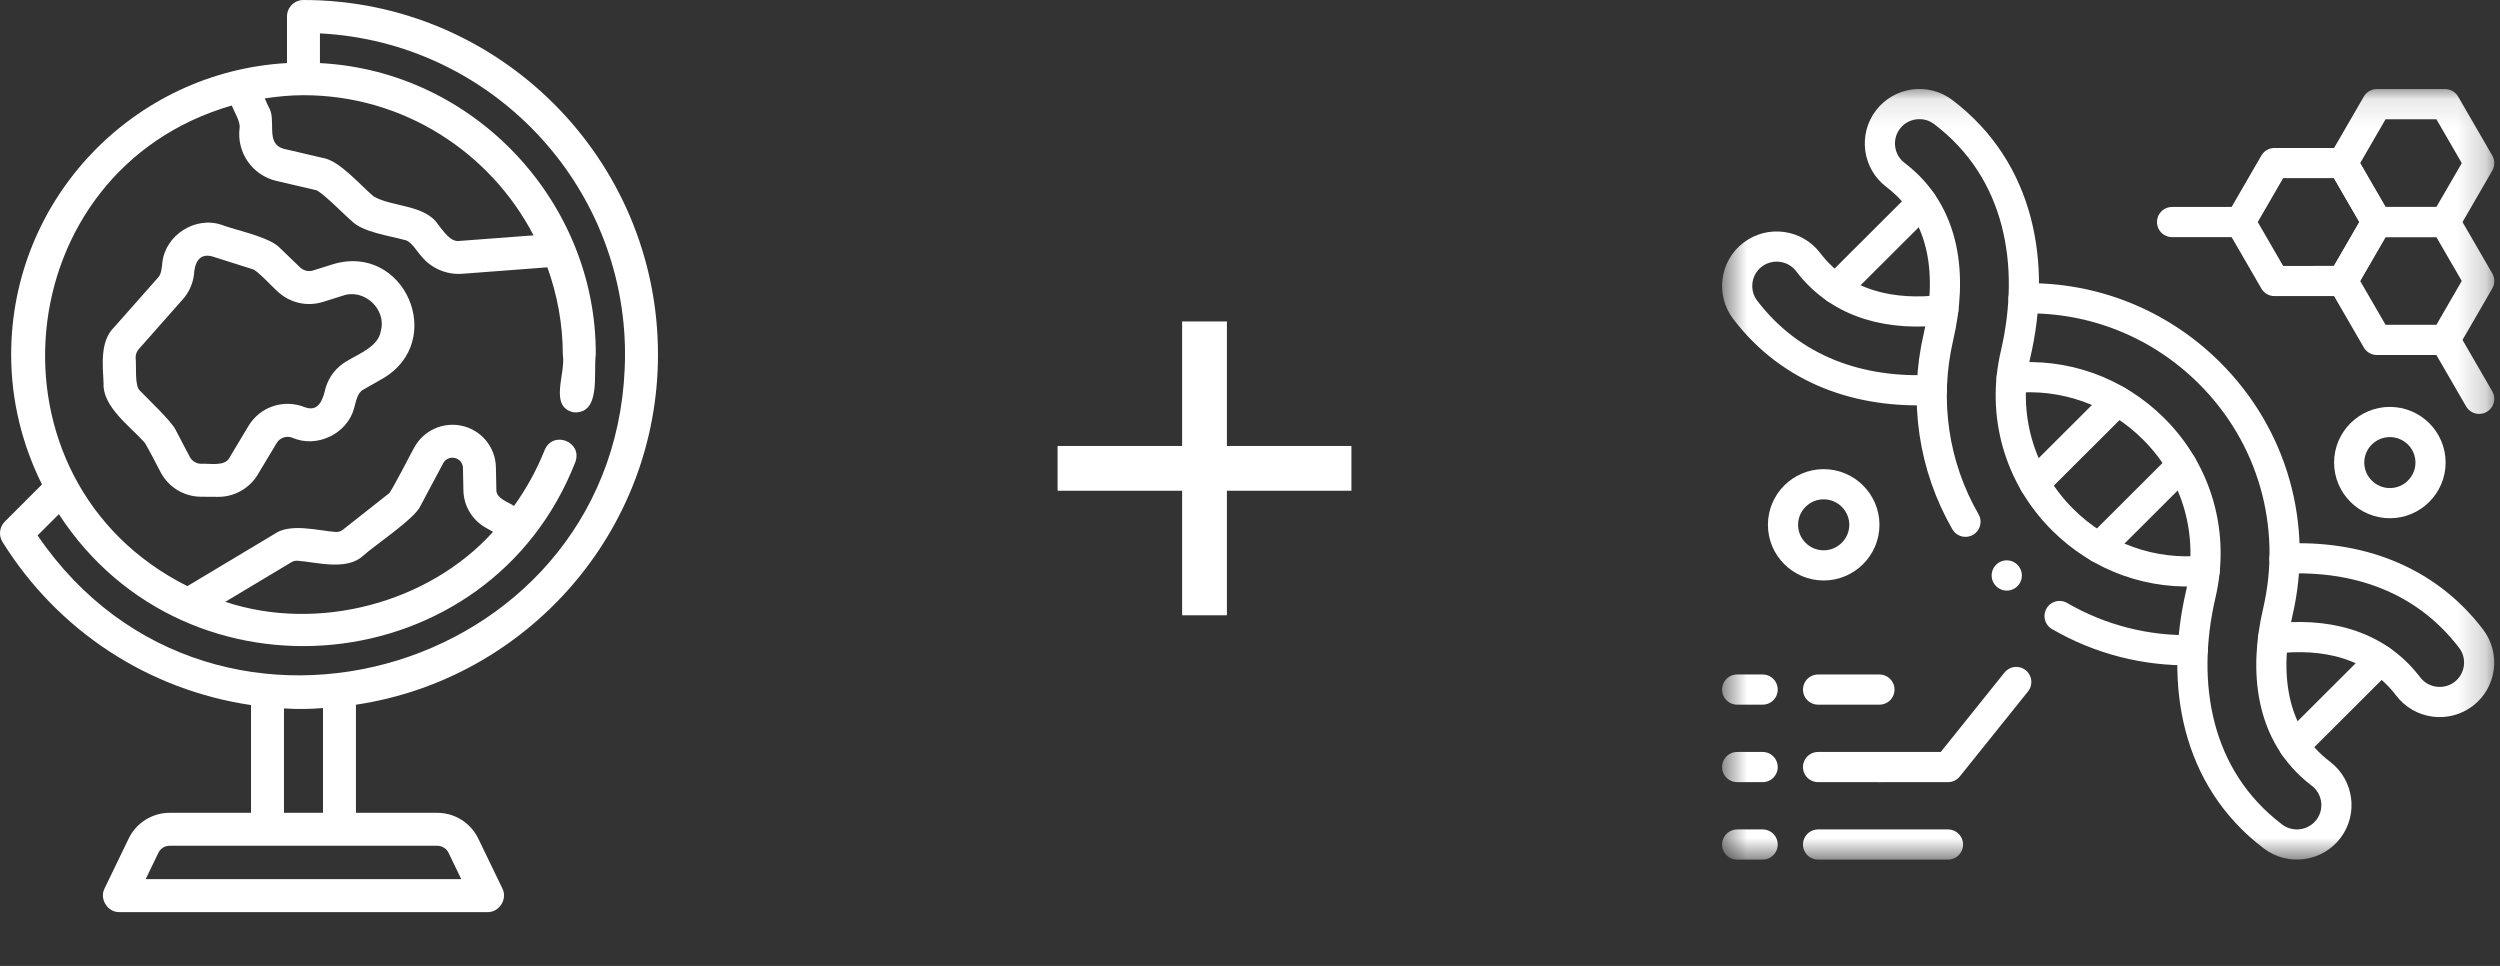 <?xml version="1.0" encoding="UTF-8"?> <svg xmlns="http://www.w3.org/2000/svg" width="88" height="34" viewBox="0 0 88 34" fill="none"><rect x="0" y="0" width="88" height="34" fill="#333333" stroke="none"/><path d="M47.57 15.698V17.274H43.187V21.658H41.611V17.274H37.227V15.698H41.611V11.315H43.187V15.698H47.57Z" fill="white"></path><path d="M23.161 12.479C23.161 5.598 17.563 0 10.682 0C10.362 0 10.102 0.26 10.102 0.58V2.22C4.699 2.524 0.393 7.002 0.393 12.48C0.393 14.123 0.79 15.672 1.478 17.052L0.17 18.36C-0.021 18.55 -0.055 18.848 0.088 19.077C2.054 22.228 5.241 24.288 8.836 24.818V28.611H5.969C5.36 28.611 4.796 28.965 4.531 29.514L3.681 31.273C3.491 31.64 3.788 32.119 4.203 32.106C4.203 32.106 17.161 32.106 17.161 32.106C17.574 32.117 17.875 31.642 17.683 31.273C17.683 31.273 16.834 29.515 16.834 29.515C16.569 28.966 16.005 28.611 15.395 28.611H12.529V24.806C18.535 23.909 23.161 18.731 23.161 12.479ZM10.682 3.351C14.202 3.351 17.258 5.358 18.781 8.284L16.184 8.48C15.847 8.537 15.601 8.116 15.418 7.899C14.96 7.199 13.793 7.288 13.153 6.914C12.71 6.55 11.951 5.642 11.351 5.556C11.351 5.556 9.994 5.239 9.994 5.239C9.305 5.053 9.762 4.221 9.447 3.749C9.447 3.749 9.319 3.464 9.319 3.464C9.764 3.397 10.217 3.351 10.682 3.351ZM1.323 18.847L2.072 18.098C6.575 25.032 17.223 24.024 20.251 16.267C20.517 15.55 19.469 15.137 19.173 15.839C18.89 16.551 18.524 17.208 18.094 17.809C17.895 17.672 17.457 17.543 17.472 17.243C17.472 17.243 17.456 16.454 17.456 16.454C17.443 15.74 16.947 15.136 16.249 14.986C15.583 14.842 14.895 15.162 14.576 15.762C14.547 15.798 13.721 17.423 13.681 17.375C13.681 17.375 12.069 18.647 12.069 18.647C11.992 18.708 11.89 18.736 11.796 18.724C11.195 18.676 10.204 18.406 9.664 18.794C9.664 18.794 6.595 20.632 6.595 20.632C-0.793 16.933 0.215 6.006 8.158 3.714C8.239 3.928 8.471 4.285 8.433 4.511C8.327 5.373 8.885 6.171 9.73 6.368L11.088 6.685C11.265 6.672 12.223 7.664 12.368 7.768C12.749 8.172 13.717 8.3 14.227 8.443C14.468 8.471 14.676 8.853 14.824 9.01C15.173 9.445 15.719 9.679 16.271 9.637L19.268 9.41C19.613 10.371 19.811 11.402 19.811 12.48C19.926 13.147 19.308 14.317 20.19 14.514C21.166 14.579 20.883 13.144 20.971 12.48C20.999 7.142 16.728 2.502 11.262 2.221C11.262 2.221 11.262 1.175 11.262 1.175C17.235 1.478 22.001 6.432 22.001 12.479C21.971 23.559 7.55 27.992 1.323 18.847ZM7.931 21.184L10.26 19.789C10.329 19.747 10.413 19.73 10.494 19.739C11.183 19.797 12.211 20.095 12.788 19.557C13.133 19.239 14.628 18.239 14.802 17.804C14.802 17.804 15.6 16.307 15.6 16.307C15.676 16.162 15.84 16.084 16.005 16.12C16.174 16.156 16.294 16.302 16.296 16.475L16.312 17.265C16.322 17.8 16.616 18.298 17.08 18.564L17.354 18.721C15.099 21.225 11.196 22.269 7.931 21.184ZM15.789 30.018L16.236 30.946H5.128L5.575 30.018C5.649 29.866 5.8 29.771 5.969 29.771H15.395C15.562 29.771 15.716 29.868 15.789 30.018ZM11.369 28.611H9.996V24.936C10.451 24.968 10.914 24.961 11.369 24.923V28.611Z" fill="white"></path><path d="M11.729 9.298L11.019 9.521C10.862 9.57 10.688 9.53 10.567 9.415L9.866 8.742C9.514 8.341 8.281 8.101 7.804 7.915C6.881 7.599 5.821 8.271 5.715 9.241C5.695 9.405 5.686 9.643 5.567 9.767C5.567 9.767 4.019 11.517 4.019 11.517C3.51 12.013 3.618 12.859 3.646 13.5C3.603 14.307 4.595 15.025 5.072 15.556C5.116 15.579 5.617 16.551 5.653 16.62C5.93 17.149 6.474 17.481 7.072 17.485L7.677 17.489C8.246 17.493 8.781 17.193 9.073 16.705L9.737 15.598C9.854 15.403 10.089 15.325 10.3 15.411C11.155 15.785 12.226 15.267 12.465 14.366C12.523 14.166 12.577 13.816 12.787 13.716C12.787 13.716 13.481 13.32 13.481 13.32C15.735 11.994 14.24 8.55 11.729 9.298ZM13.405 11.651C13.325 12.195 12.62 12.46 12.212 12.708C11.845 12.917 11.578 13.256 11.46 13.662C11.37 14.034 11.238 14.512 10.741 14.338C9.995 14.033 9.154 14.311 8.742 15.001L8.079 16.108C7.918 16.434 7.363 16.305 7.08 16.325C6.911 16.324 6.758 16.23 6.68 16.081L6.177 15.122C6.03 14.821 5.173 14.013 4.935 13.761C4.724 13.604 4.81 12.847 4.774 12.604C4.77 12.486 4.81 12.373 4.888 12.285L6.436 10.535C6.648 10.295 6.783 9.999 6.827 9.679C6.846 9.294 6.983 8.906 7.454 9.021C7.453 9.021 8.886 9.474 8.886 9.474C9.031 9.488 9.648 10.162 9.764 10.252C10.189 10.66 10.803 10.804 11.365 10.628L12.076 10.405C12.823 10.148 13.615 10.889 13.405 11.651Z" fill="white"></path><mask id="mask0_688_4624" style="mask-type:luminance" maskUnits="userSpaceOnUse" x="60" y="3" width="28" height="28"><path d="M60.617 3.105H87.797V30.285H60.617V3.105Z" fill="white"></path></mask><g mask="url(#mask0_688_4624)"><path d="M83.666 7.816H84.867H86.067L86.668 8.854L87.268 9.89L86.668 10.927L86.067 11.965H84.867H83.666L83.065 10.927L82.465 9.89L83.065 8.854L83.666 7.816Z" stroke="white" stroke-width="1.062" stroke-miterlimit="10" stroke-linecap="round" stroke-linejoin="round"></path><path d="M83.666 3.666H84.867H86.067L86.668 4.704L87.268 5.741L86.668 6.779L86.067 7.816H84.867H83.666L83.065 6.779L82.465 5.741L83.065 4.704L83.666 3.666Z" stroke="white" stroke-width="1.062" stroke-miterlimit="10" stroke-linecap="round" stroke-linejoin="round"></path></g><path d="M80.06 5.74H81.26H82.46L83.061 6.778L83.661 7.816L83.061 8.853L82.46 9.889L81.26 9.891H80.06L79.46 8.853L78.859 7.816L79.46 6.778L80.06 5.74Z" stroke="white" stroke-width="1.062" stroke-miterlimit="10" stroke-linecap="round" stroke-linejoin="round"></path><mask id="mask1_688_4624" style="mask-type:luminance" maskUnits="userSpaceOnUse" x="60" y="3" width="28" height="28"><path d="M60.617 3.105H87.797V30.285H60.617V3.105Z" fill="white"></path></mask><g mask="url(#mask1_688_4624)"><path d="M86.066 11.964L86.667 13.002L87.267 14.039" stroke="white" stroke-width="1.062" stroke-miterlimit="10" stroke-linecap="round" stroke-linejoin="round"></path></g><path d="M63.996 24.273H66.156" stroke="white" stroke-width="1.062" stroke-miterlimit="10" stroke-linecap="round" stroke-linejoin="round"></path><mask id="mask2_688_4624" style="mask-type:luminance" maskUnits="userSpaceOnUse" x="60" y="3" width="28" height="28"><path d="M60.617 3.105H87.797V30.285H60.617V3.105Z" fill="white"></path></mask><g mask="url(#mask2_688_4624)"><path d="M61.148 24.273H62.045" stroke="white" stroke-width="1.062" stroke-miterlimit="10" stroke-linecap="round" stroke-linejoin="round"></path></g><path d="M70.972 24.006L68.57 27H66.156" stroke="white" stroke-width="1.062" stroke-miterlimit="10" stroke-linecap="round" stroke-linejoin="round"></path><path d="M63.996 27H66.156" stroke="white" stroke-width="1.062" stroke-miterlimit="10" stroke-linecap="round" stroke-linejoin="round"></path><mask id="mask3_688_4624" style="mask-type:luminance" maskUnits="userSpaceOnUse" x="60" y="3" width="28" height="28"><path d="M60.617 3.105H87.797V30.285H60.617V3.105Z" fill="white"></path></mask><g mask="url(#mask3_688_4624)"><path d="M61.148 27H62.045" stroke="white" stroke-width="1.062" stroke-miterlimit="10" stroke-linecap="round" stroke-linejoin="round"></path><path d="M61.148 29.727H62.045" stroke="white" stroke-width="1.062" stroke-miterlimit="10" stroke-linecap="round" stroke-linejoin="round"></path><path d="M63.996 29.727H68.569" stroke="white" stroke-width="1.062" stroke-miterlimit="10" stroke-linecap="round" stroke-linejoin="round"></path><path d="M84.124 17.711C84.913 17.711 85.555 17.068 85.555 16.282C85.555 15.495 84.913 14.854 84.124 14.854C83.335 14.854 82.691 15.495 82.691 16.282C82.691 17.068 83.335 17.711 84.124 17.711Z" stroke="white" stroke-width="1.062" stroke-miterlimit="10" stroke-linecap="round" stroke-linejoin="round"></path><path d="M64.193 19.902C64.981 19.902 65.626 19.26 65.626 18.473C65.626 17.686 64.981 17.045 64.193 17.045C63.404 17.045 62.762 17.686 62.762 18.473C62.762 19.26 63.404 19.902 64.193 19.902Z" stroke="white" stroke-width="1.062" stroke-miterlimit="10" stroke-linecap="round" stroke-linejoin="round"></path><path d="M76.457 7.816H77.658H78.859" stroke="white" stroke-width="1.062" stroke-miterlimit="10" stroke-linecap="round" stroke-linejoin="round"></path><path d="M70.811 13.306C72.654 13.125 74.469 13.76 75.81 15.098C77.351 16.635 77.961 18.799 77.468 20.913C76.733 24.063 77.292 27.383 80.01 29.445C80.62 29.907 81.496 29.788 81.96 29.179C82.424 28.571 82.305 27.697 81.694 27.234C79.884 25.859 79.697 23.602 80.179 21.542C80.889 18.495 80 15.351 77.777 13.134C76.01 11.371 73.655 10.449 71.231 10.501M68.406 10.907C66.623 11.125 64.816 10.76 63.646 9.225C63.183 8.617 62.307 8.498 61.696 8.961C61.087 9.423 60.968 10.297 61.431 10.905C63.067 13.053 65.493 13.85 68 13.725" stroke="white" stroke-width="1.062" stroke-miterlimit="10" stroke-linecap="round" stroke-linejoin="round"></path><path d="M80.009 22.483C81.791 22.264 83.6 22.629 84.769 24.163C85.232 24.773 86.108 24.891 86.718 24.429C87.329 23.965 87.447 23.091 86.984 22.483C85.348 20.336 82.921 19.54 80.414 19.665M72.497 21.684C73.917 22.509 75.535 22.923 77.184 22.887M77.604 20.084C75.759 20.264 73.946 19.63 72.605 18.292C71.062 16.753 70.453 14.591 70.947 12.477C71.681 9.327 71.121 6.007 68.403 3.945C67.794 3.483 66.918 3.601 66.455 4.21C65.991 4.819 66.11 5.693 66.719 6.156C68.531 7.529 68.716 9.788 68.236 11.848C67.71 14.104 68.062 16.417 69.184 18.366" stroke="white" stroke-width="1.062" stroke-miterlimit="10" stroke-linecap="round" stroke-linejoin="round"></path><path d="M71.617 17.02L74.531 14.113" stroke="white" stroke-width="1.062" stroke-miterlimit="10" stroke-linecap="round" stroke-linejoin="round"></path><path d="M73.883 19.281L76.796 16.374" stroke="white" stroke-width="1.062" stroke-miterlimit="10" stroke-linecap="round" stroke-linejoin="round"></path><path d="M64.621 10.16L67.655 7.133" stroke="white" stroke-width="1.062" stroke-miterlimit="10" stroke-linecap="round" stroke-linejoin="round"></path><path d="M80.754 26.258L83.789 23.229" stroke="white" stroke-width="1.062" stroke-miterlimit="10" stroke-linecap="round" stroke-linejoin="round"></path><path d="M70.639 20.258L70.637 20.255" stroke="white" stroke-width="1.062" stroke-miterlimit="10" stroke-linecap="round" stroke-linejoin="round"></path></g></svg> 
